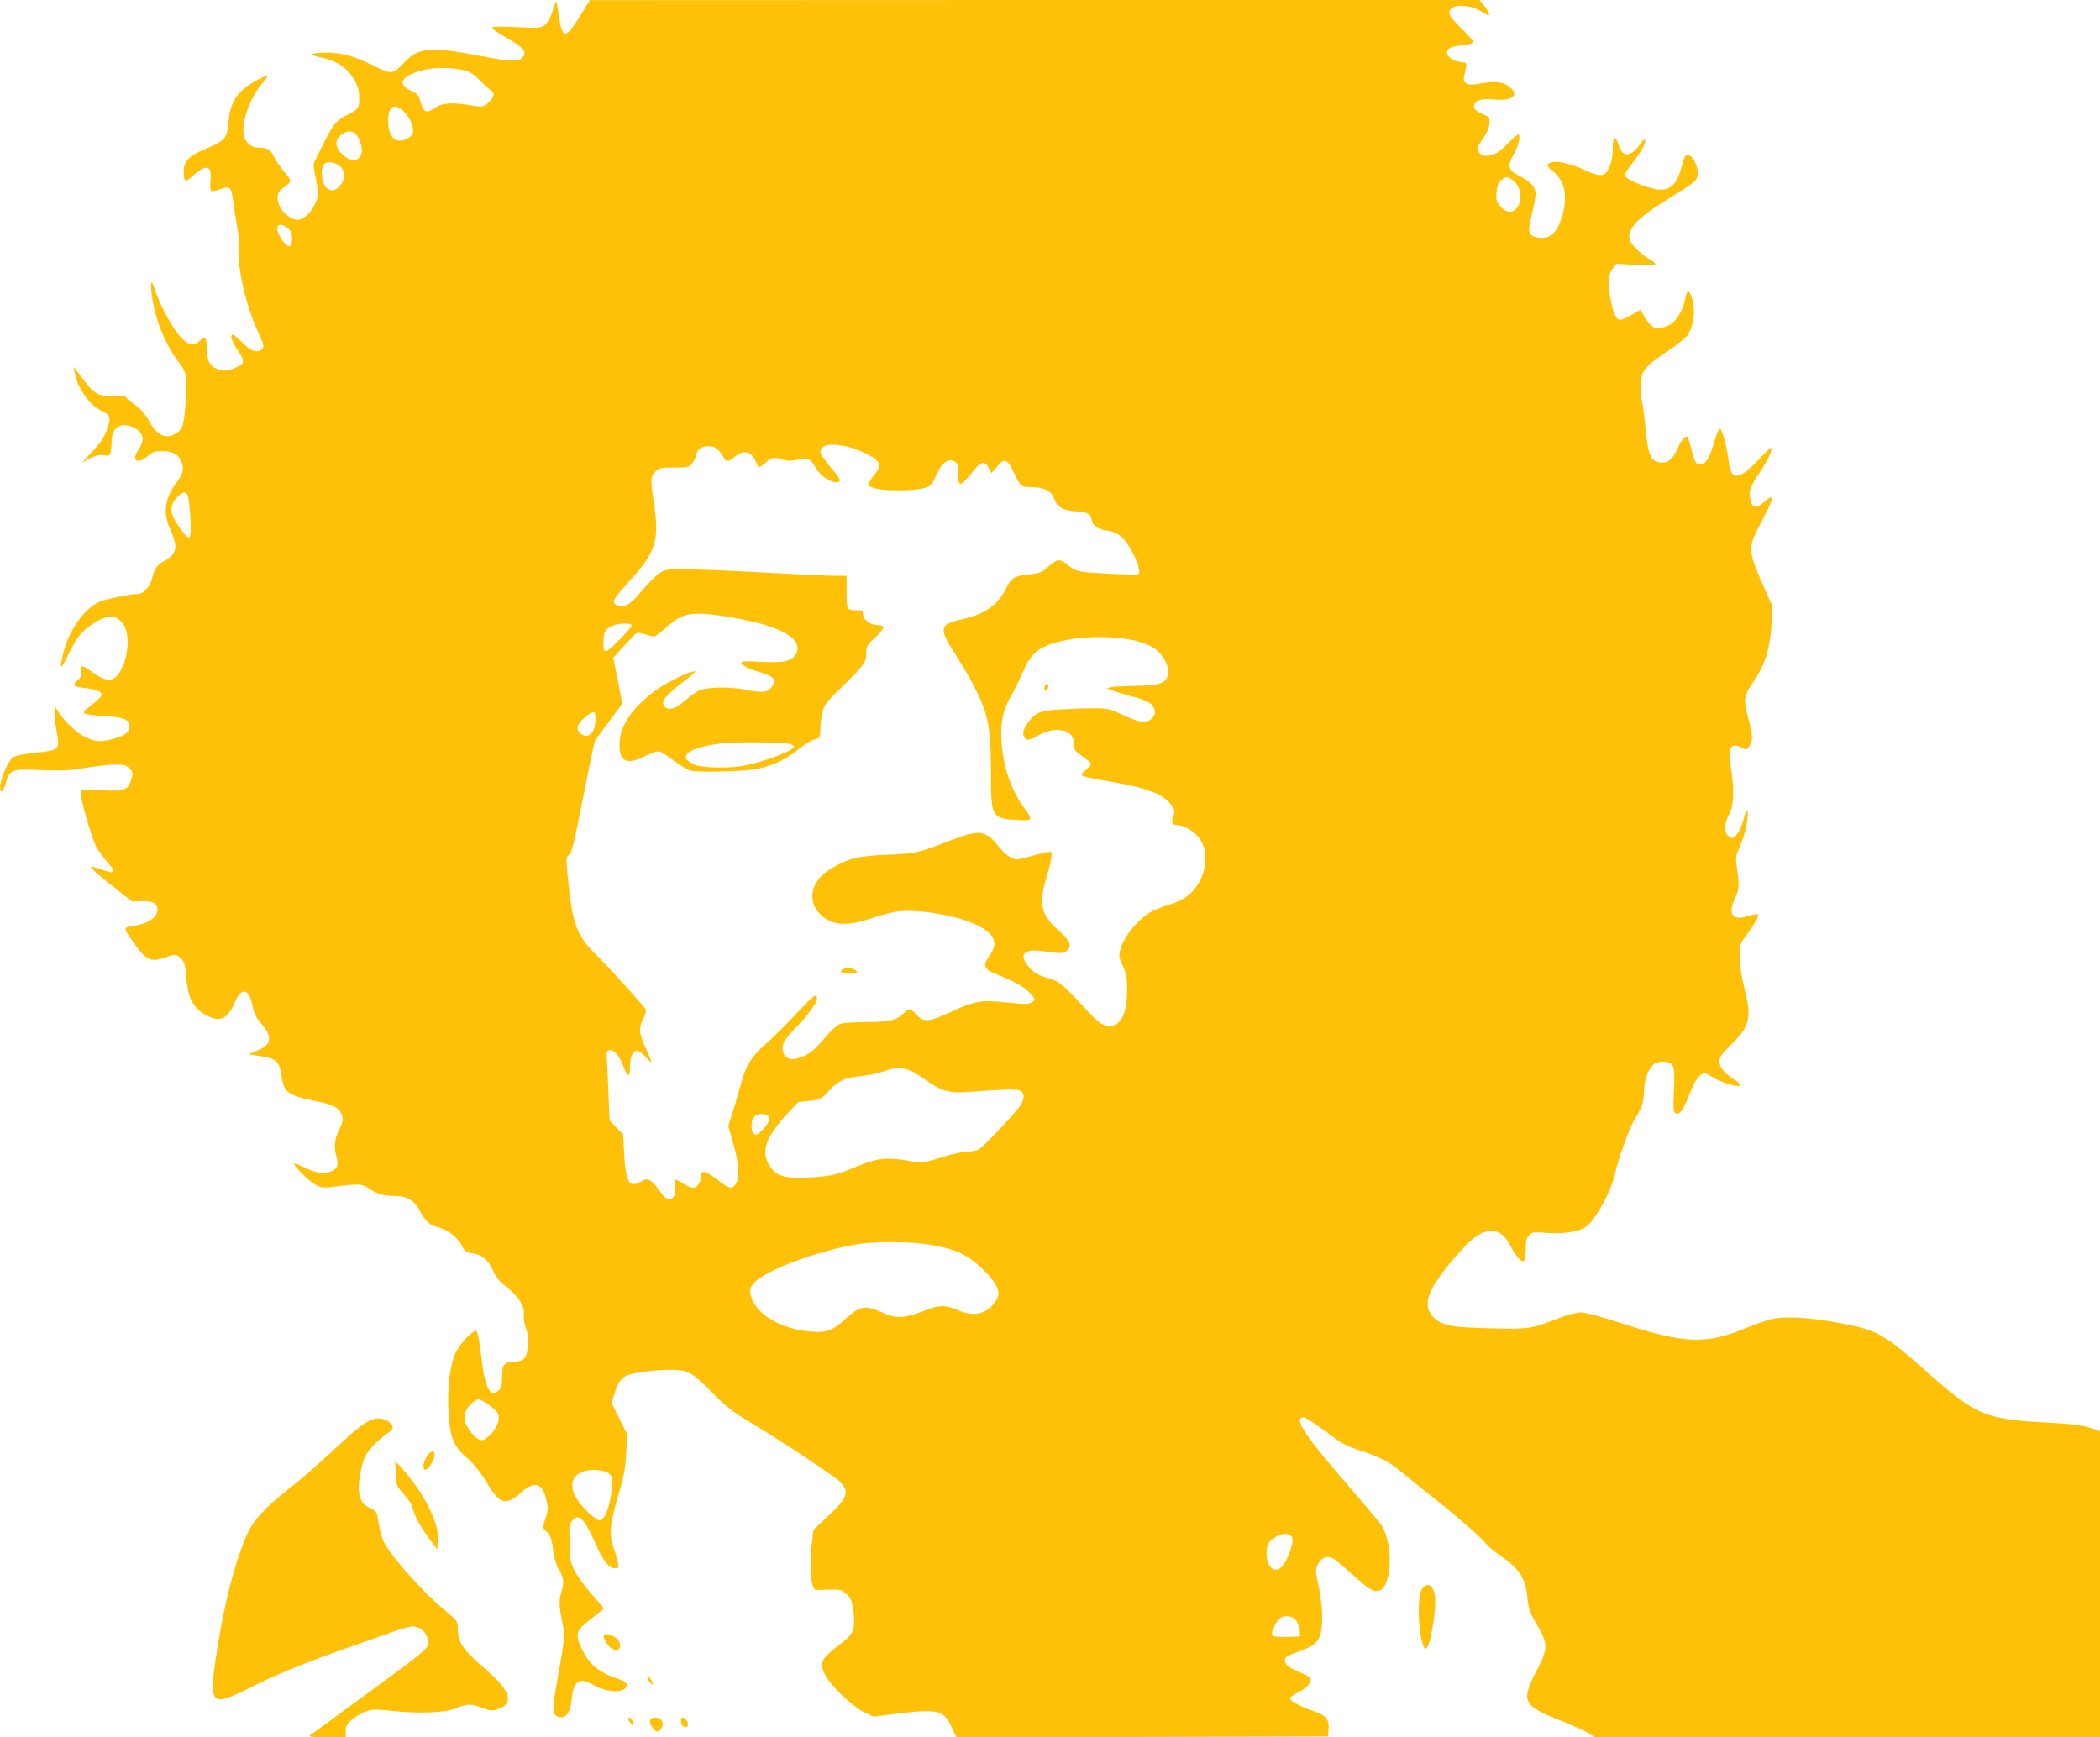<?xml version="1.0" standalone="no"?>
<!DOCTYPE svg PUBLIC "-//W3C//DTD SVG 20010904//EN"
 "http://www.w3.org/TR/2001/REC-SVG-20010904/DTD/svg10.dtd">
<svg version="1.0" xmlns="http://www.w3.org/2000/svg"
 width="1280pt" height="1059pt" viewBox="0 0 1280 1059"
 preserveAspectRatio="xMidYMid meet">
<g transform="translate(0,1059) scale(0.1,-0.1)"
fill="#ffc107" stroke="none">
<path d="M3387 10580 c-3 -8 -13 -39 -22 -67 -10 -31 -27 -61 -43 -74 -26 -20
-34 -21 -174 -14 -82 4 -148 3 -148 -2 1 -11 29 -30 117 -81 78 -46 95 -72 67
-103 -24 -27 -73 -25 -261 11 -296 57 -369 51 -453 -35 -78 -81 -81 -81 -196
-24 -117 58 -194 79 -284 78 -100 -1 -117 -13 -39 -28 92 -18 152 -54 195
-117 27 -38 38 -67 42 -103 7 -81 -2 -99 -61 -126 -66 -29 -96 -62 -140 -150
-19 -38 -45 -90 -57 -114 -22 -41 -22 -47 -10 -105 23 -114 23 -133 0 -180
-25 -53 -72 -96 -103 -96 -60 0 -130 78 -125 140 2 28 10 40 41 59 20 13 37
31 37 39 0 8 -19 35 -41 60 -23 26 -50 66 -60 88 -20 43 -38 54 -95 54 -45 0
-81 32 -89 81 -14 82 47 242 122 321 15 15 24 30 22 32 -10 10 -108 -43 -149
-81 -53 -47 -78 -102 -86 -185 -10 -115 -18 -124 -147 -178 -92 -38 -127 -74
-127 -130 0 -70 7 -75 52 -35 86 78 121 70 111 -25 -3 -35 -2 -60 5 -64 5 -3
31 2 56 11 58 22 66 15 77 -74 4 -37 15 -106 24 -153 9 -47 14 -105 11 -129
-14 -104 43 -356 114 -508 36 -77 41 -94 30 -107 -26 -32 -69 -19 -121 34 -27
28 -53 50 -59 50 -21 0 -9 -39 29 -95 46 -68 43 -84 -19 -109 -49 -20 -71 -20
-114 -2 -39 16 -56 55 -56 125 0 65 -11 77 -40 46 -38 -40 -71 -33 -124 26
-50 56 -126 199 -153 288 -23 74 -30 36 -13 -67 22 -137 82 -279 164 -386 45
-59 49 -83 37 -242 -10 -139 -17 -162 -62 -188 -59 -35 -114 -9 -159 76 -22
40 -48 71 -85 98 -29 22 -56 44 -60 50 -4 6 -36 10 -79 8 -96 -4 -114 9 -219
152 l-18 25 6 -34 c15 -94 88 -199 164 -235 56 -26 60 -42 30 -122 -16 -44
-40 -78 -93 -134 -39 -41 -60 -66 -46 -57 49 34 90 48 124 42 29 -6 34 -4 39
17 4 12 7 40 7 60 0 52 15 86 44 99 56 26 146 -22 146 -77 0 -16 -12 -45 -26
-66 -46 -66 -8 -92 56 -38 29 26 43 30 91 30 66 0 101 -22 119 -74 12 -38 3
-70 -35 -119 -72 -95 -83 -185 -35 -290 47 -104 37 -147 -40 -187 -43 -22 -63
-53 -74 -112 -7 -36 -53 -88 -79 -88 -48 0 -202 -31 -240 -48 -93 -41 -187
-173 -221 -313 -27 -108 -18 -109 33 -4 51 105 82 142 165 194 87 54 150 39
182 -44 21 -57 14 -152 -17 -224 -42 -98 -86 -108 -179 -43 -72 51 -84 53 -75
11 6 -27 3 -35 -21 -54 -15 -12 -24 -27 -21 -33 4 -6 36 -14 72 -17 71 -8 101
-24 92 -48 -3 -8 -32 -35 -63 -58 -69 -51 -66 -53 86 -64 114 -7 150 -22 150
-58 0 -34 -20 -55 -68 -71 -85 -30 -135 -31 -194 -3 -57 26 -124 88 -167 151
l-26 40 -3 -32 c-2 -18 4 -69 12 -113 23 -121 22 -122 -142 -139 -56 -5 -104
-16 -119 -25 -45 -30 -103 -191 -75 -209 6 -4 17 16 27 49 24 85 35 89 218 81
128 -5 171 -3 272 14 66 11 147 20 181 20 52 0 64 -4 84 -25 21 -23 22 -28 11
-65 -20 -66 -42 -74 -182 -67 -105 6 -120 5 -126 -9 -9 -23 63 -279 94 -336
15 -27 46 -69 69 -95 56 -61 45 -73 -36 -44 -34 13 -64 21 -66 18 -6 -5 49
-54 162 -142 l89 -70 60 2 c67 2 95 -14 95 -54 0 -45 -61 -85 -153 -98 -56 -9
-56 -9 2 -93 79 -115 109 -130 200 -98 58 21 68 20 95 -8 20 -19 25 -38 31
-112 11 -133 43 -191 127 -235 81 -42 126 -20 168 79 42 97 88 89 109 -19 8
-38 22 -71 40 -92 46 -53 61 -80 61 -108 0 -32 -21 -52 -80 -77 l-45 -19 75
-11 c91 -13 114 -35 125 -114 15 -107 36 -124 201 -158 111 -23 146 -39 162
-75 17 -36 15 -46 -13 -107 -27 -57 -31 -102 -14 -161 13 -47 6 -71 -27 -85
-43 -20 -97 -14 -163 19 -34 17 -64 29 -67 26 -10 -10 97 -114 135 -132 37
-16 50 -17 123 -7 120 17 161 15 191 -8 44 -34 94 -50 160 -50 79 0 120 -24
157 -92 38 -69 55 -84 120 -102 60 -17 116 -65 142 -122 6 -13 21 -26 32 -29
12 -2 33 -6 47 -9 42 -9 79 -45 104 -101 16 -37 39 -65 75 -94 84 -66 121
-125 113 -178 -3 -18 3 -52 12 -77 12 -31 16 -64 13 -105 -5 -77 -25 -101 -84
-101 -60 0 -74 -18 -74 -94 0 -49 -4 -67 -19 -80 -54 -49 -85 10 -108 209 -12
101 -22 150 -31 153 -17 5 -96 -76 -121 -126 -36 -71 -54 -203 -48 -348 8
-176 26 -223 112 -300 46 -40 81 -84 122 -152 80 -134 116 -143 213 -57 80 71
128 54 151 -52 11 -48 10 -62 -6 -109 l-18 -54 27 -29 c23 -24 29 -43 37 -107
6 -46 18 -92 30 -111 34 -54 40 -90 24 -137 -19 -53 -19 -89 2 -193 18 -94 21
-66 -38 -400 -24 -137 -21 -170 17 -179 43 -11 70 25 78 104 12 118 45 141
131 92 90 -52 205 -52 205 0 0 13 -14 23 -52 36 -117 38 -178 89 -222 184 -44
94 -38 109 73 195 34 25 61 49 61 51 0 3 -31 40 -70 82 -38 43 -84 104 -102
137 -30 56 -33 68 -36 173 -3 91 -1 117 12 137 37 57 78 21 142 -126 50 -114
85 -159 122 -159 22 0 24 3 19 32 -3 18 -15 60 -27 93 -29 80 -24 140 30 325
35 119 43 165 47 257 l5 111 -47 95 -47 95 16 53 c19 65 38 94 75 114 33 17
169 35 261 35 114 0 133 -10 256 -134 95 -95 130 -122 245 -191 169 -100 509
-326 539 -357 59 -62 48 -97 -71 -208 l-91 -85 -8 -70 c-19 -150 -8 -293 23
-296 7 -1 44 -1 83 1 66 2 74 0 103 -27 28 -24 33 -38 42 -100 15 -109 3 -143
-74 -201 -126 -96 -136 -116 -96 -194 32 -63 164 -189 233 -223 l59 -29 136
17 c258 32 292 24 341 -80 l30 -63 1133 2 1132 3 3 43 c5 62 -15 86 -90 111
-72 24 -140 60 -145 78 -3 6 20 23 50 37 51 25 84 61 75 86 -2 6 -30 22 -62
35 -70 28 -98 52 -94 79 2 16 21 27 83 48 100 35 131 65 140 140 9 75 2 167
-20 270 -18 82 -18 89 -2 122 18 40 55 55 90 38 12 -6 64 -49 115 -95 108 -98
131 -112 167 -103 81 20 89 292 12 404 -15 20 -99 120 -187 222 -279 320 -351
430 -283 430 9 0 54 -28 102 -63 139 -103 146 -107 248 -141 132 -45 168 -64
270 -149 48 -39 133 -108 188 -151 142 -113 280 -234 304 -267 11 -15 53 -50
94 -78 110 -76 147 -134 157 -251 6 -65 13 -86 55 -158 72 -123 72 -151 1
-286 -97 -185 -84 -213 141 -302 81 -32 162 -69 180 -81 l34 -23 1539 0 1540
0 0 933 0 933 -32 12 c-68 24 -137 33 -313 42 -349 18 -419 48 -699 298 -245
219 -307 258 -466 292 -235 50 -409 62 -505 36 -27 -7 -88 -29 -135 -48 -250
-105 -377 -100 -767 26 -125 41 -220 66 -247 66 -26 0 -80 -14 -132 -34 -175
-67 -187 -69 -414 -63 -237 6 -293 15 -345 60 -78 68 -52 163 93 337 98 118
163 177 214 191 70 18 116 -8 157 -89 32 -62 64 -98 80 -87 6 3 11 35 11 71 0
51 4 68 21 85 19 19 28 20 107 14 103 -8 192 6 238 37 59 40 157 220 179 328
16 79 88 278 115 320 43 68 60 114 60 168 0 70 26 147 57 172 19 15 38 20 67
18 60 -4 67 -25 59 -180 -5 -115 -4 -128 11 -134 26 -10 41 11 83 115 25 62
47 101 64 114 l27 19 63 -35 c61 -34 159 -59 159 -41 0 5 -20 22 -45 37 -57
37 -85 72 -85 109 0 23 15 44 73 101 113 111 126 166 80 340 -18 70 -27 129
-27 188 -1 85 -1 86 40 140 47 62 78 118 70 126 -3 3 -30 -2 -60 -11 -96 -31
-126 9 -81 110 28 61 28 63 9 207 -6 40 -2 58 24 115 30 66 55 191 42 212 -4
6 -13 -15 -20 -46 -14 -56 -45 -114 -65 -121 -6 -2 -20 3 -30 11 -27 19 -24
84 5 133 28 46 32 154 11 279 -21 123 -3 161 62 128 30 -16 32 -16 49 6 24 30
23 63 -7 178 -30 115 -27 129 38 225 66 96 98 203 105 343 l4 112 -37 83
c-116 260 -116 263 -27 431 79 149 82 177 15 118 -48 -42 -70 -40 -83 11 -14
53 -6 77 65 183 30 46 58 98 61 117 6 32 2 30 -78 -54 -120 -127 -168 -129
-181 -10 -9 79 -40 196 -53 200 -6 2 -21 -31 -34 -76 -29 -102 -52 -141 -84
-141 -31 0 -34 6 -57 92 -9 38 -20 72 -23 75 -10 10 -39 -21 -54 -57 -26 -65
-60 -100 -95 -100 -73 0 -91 36 -107 209 -6 63 -15 133 -20 155 -14 61 -12
153 4 184 20 38 57 70 164 141 51 34 102 76 112 94 31 51 43 128 30 191 -15
73 -35 90 -45 39 -20 -110 -76 -182 -148 -190 -39 -5 -49 -2 -69 19 -13 13
-31 39 -40 57 l-18 33 -54 -31 c-29 -17 -61 -31 -69 -31 -27 0 -45 41 -62 138
-18 102 -14 137 17 177 l21 27 118 -7 c134 -8 146 -2 75 40 -56 33 -116 98
-116 126 0 68 61 127 250 244 167 103 173 109 167 164 -5 49 -36 96 -62 96
-13 0 -21 -16 -34 -68 -31 -120 -76 -157 -168 -138 -69 14 -170 58 -178 79 -3
9 12 36 40 71 53 66 87 126 83 148 -2 9 -15 -2 -35 -31 -52 -74 -107 -75 -127
-1 -19 66 -36 56 -36 -22 0 -45 -7 -82 -20 -110 -26 -59 -53 -64 -138 -25 -94
44 -183 65 -216 52 -34 -13 -33 -19 10 -54 73 -58 92 -157 54 -279 -28 -90
-64 -127 -123 -127 -50 0 -77 18 -77 53 0 12 9 59 20 105 11 46 20 96 20 112
0 39 -34 76 -100 108 -69 34 -75 59 -31 137 29 51 42 115 23 115 -4 0 -30 -23
-57 -51 -57 -58 -92 -79 -133 -79 -52 0 -69 46 -33 91 31 40 51 86 51 117 0
25 -6 32 -38 45 -51 20 -67 40 -53 65 13 25 50 32 126 25 112 -9 151 34 76 84
-38 26 -85 29 -174 13 -41 -8 -62 -8 -78 1 -22 11 -22 17 -3 100 5 24 3 27
-36 32 -46 6 -80 31 -80 58 0 25 24 35 98 44 37 4 62 12 62 19 0 6 -30 41 -66
76 -73 73 -87 92 -78 114 17 45 129 40 203 -10 46 -31 51 -15 11 36 l-32 40
-2711 0 -2712 -1 -58 -94 c-90 -147 -111 -146 -132 7 -6 51 -14 86 -18 78z
m-558 -418 c31 -7 57 -23 87 -53 23 -24 55 -54 70 -65 26 -19 27 -24 17 -47
-7 -14 -24 -34 -39 -43 -23 -16 -34 -16 -95 -6 -113 19 -171 16 -213 -13 -58
-40 -75 -32 -95 41 -9 34 -18 44 -52 59 -95 43 -64 94 78 130 62 15 170 14
242 -3z m-364 -255 c39 -39 64 -110 48 -135 -15 -25 -61 -45 -89 -38 -37 10
-57 49 -58 115 -2 95 39 118 99 58z m-306 -127 c26 -13 53 -87 46 -121 -13
-60 -78 -59 -130 3 -38 45 -31 89 20 116 25 14 41 15 64 2z m-106 -191 c52
-24 59 -89 15 -136 -46 -49 -98 -16 -106 67 -7 74 26 99 91 69z m7165 -95 c35
-24 55 -72 49 -116 -11 -81 -73 -104 -122 -46 -24 28 -27 38 -23 87 4 41 10
59 28 73 27 22 39 23 68 2z m-7464 -295 c21 -17 26 -29 26 -65 0 -62 -29 -60
-69 6 -42 69 -16 105 43 59z m3501 -1363 c117 -55 127 -77 70 -146 -20 -24
-34 -48 -32 -54 7 -22 74 -35 182 -35 135 1 195 14 211 49 37 81 52 105 75
122 22 16 29 17 52 7 25 -11 27 -17 27 -76 0 -83 14 -82 81 2 58 74 80 81 105
33 l17 -32 36 42 c45 52 61 45 101 -39 40 -86 44 -89 109 -89 75 0 123 -24
137 -70 17 -51 50 -71 130 -77 78 -6 90 -13 99 -54 8 -37 36 -55 98 -64 32 -4
59 -16 81 -36 41 -35 105 -153 108 -200 3 -39 24 -37 -197 -25 -177 9 -188 12
-236 52 -48 40 -65 39 -121 -12 -40 -35 -52 -40 -135 -48 -69 -7 -90 -21 -123
-87 -51 -99 -128 -153 -266 -184 -142 -33 -145 -52 -34 -225 84 -130 146 -250
173 -335 28 -87 37 -175 37 -378 0 -263 5 -274 145 -284 109 -8 114 -4 67 59
-85 114 -133 245 -147 405 -10 112 7 203 51 279 32 56 44 79 97 198 12 26 39
63 60 81 128 110 562 125 719 26 46 -29 88 -95 88 -139 0 -75 -37 -91 -210
-93 -63 -1 -126 -4 -140 -8 l-24 -7 29 -11 c17 -7 66 -22 110 -34 95 -25 131
-42 145 -68 15 -29 12 -49 -10 -71 -31 -31 -78 -25 -174 21 -96 46 -103 47
-342 37 -157 -7 -185 -16 -231 -73 -33 -41 -43 -73 -31 -97 12 -25 30 -23 91
12 58 32 125 40 171 19 28 -13 49 -56 44 -90 -2 -18 8 -31 49 -59 29 -19 52
-40 53 -47 0 -6 -15 -23 -32 -37 -21 -16 -29 -29 -23 -34 6 -5 80 -21 165 -35
239 -40 338 -79 386 -153 15 -22 16 -30 5 -61 -14 -38 -6 -53 32 -53 29 0 93
-37 120 -70 55 -65 59 -169 12 -267 -36 -72 -94 -119 -180 -145 -38 -11 -87
-30 -108 -40 -83 -42 -172 -147 -198 -235 -11 -39 -10 -47 15 -101 22 -50 26
-73 26 -148 -1 -115 -22 -181 -67 -207 -48 -27 -91 -10 -161 66 -171 184 -182
194 -258 216 -57 17 -79 29 -108 61 -73 81 -39 120 89 101 100 -15 121 -14
139 5 31 31 19 59 -48 119 -113 99 -127 161 -76 333 17 56 30 113 30 128 0 30
6 30 -130 -6 -82 -23 -86 -23 -120 -6 -19 9 -52 39 -74 67 -77 100 -119 105
-301 33 -191 -74 -198 -76 -380 -84 -181 -8 -231 -21 -340 -85 -116 -67 -148
-185 -74 -269 67 -77 163 -87 319 -34 58 20 134 40 170 43 131 13 359 -27 477
-85 108 -53 130 -110 72 -189 -42 -56 -32 -80 48 -111 108 -43 170 -78 203
-116 31 -35 31 -38 14 -51 -22 -16 -40 -16 -177 -2 -136 14 -182 6 -325 -61
-132 -61 -162 -63 -206 -15 -38 41 -46 42 -72 14 -41 -46 -90 -59 -230 -59
-72 0 -145 -5 -162 -11 -20 -7 -57 -41 -99 -91 -67 -81 -106 -107 -180 -123
-57 -12 -92 49 -62 108 6 12 37 49 69 82 76 79 130 152 130 176 0 42 -14 30
-165 -131 -39 -41 -105 -106 -148 -144 -86 -75 -124 -137 -152 -247 -9 -35
-30 -106 -46 -158 l-30 -94 31 -109 c34 -122 39 -211 14 -246 -21 -31 -40 -28
-98 17 -92 70 -116 74 -116 21 0 -32 -23 -60 -48 -60 -9 0 -35 12 -57 25 -22
14 -44 25 -48 25 -5 0 -6 -18 -2 -39 8 -48 -7 -81 -38 -80 -15 0 -35 18 -64
60 -46 64 -69 73 -111 43 -14 -10 -33 -14 -47 -10 -32 8 -43 51 -51 191 l-6
110 -42 43 -41 43 -7 182 c-4 100 -9 195 -10 212 -2 22 2 30 15 33 29 6 63
-33 87 -99 24 -67 40 -69 40 -4 0 55 13 90 37 99 13 6 27 -3 56 -35 20 -23 37
-37 37 -32 0 6 -16 44 -35 86 -41 88 -43 120 -13 181 19 41 20 47 7 63 -90
106 -231 260 -283 311 -131 125 -158 196 -186 492 -10 109 -10 115 9 130 16
12 32 76 85 348 36 184 69 339 72 345 4 7 43 61 87 120 l80 108 -27 139 -28
140 63 70 c35 39 70 75 78 80 8 4 31 2 54 -6 22 -8 46 -14 53 -14 8 0 39 23
70 51 101 92 154 103 349 74 348 -51 511 -141 440 -242 -24 -35 -77 -44 -207
-37 -85 5 -118 4 -118 -4 0 -18 38 -38 117 -61 80 -24 96 -44 69 -86 -24 -36
-59 -40 -157 -20 -107 21 -247 18 -296 -8 -18 -10 -55 -38 -83 -62 -52 -46
-93 -58 -118 -33 -29 29 0 67 126 162 35 27 61 50 59 52 -13 13 -168 -61 -244
-117 -142 -105 -216 -216 -217 -324 -2 -108 44 -130 154 -75 33 17 70 30 83
30 13 0 53 -24 92 -55 38 -30 85 -58 105 -62 60 -13 329 -6 410 11 94 20 179
62 248 120 29 25 71 51 93 57 38 12 39 13 39 60 0 26 5 72 11 101 10 49 18 60
122 162 136 133 147 148 147 206 0 41 4 48 56 96 31 29 53 57 50 63 -4 6 -22
11 -40 11 -42 0 -86 34 -86 66 0 21 -5 24 -34 24 -65 0 -66 2 -66 111 l0 99
-72 0 c-40 0 -233 9 -428 20 -195 11 -412 20 -481 20 -123 0 -127 -1 -166 -29
-22 -16 -68 -63 -102 -104 -66 -82 -112 -108 -151 -87 -11 6 -20 18 -20 26 0
9 45 65 99 125 159 174 181 244 147 470 -22 145 -21 165 9 194 22 23 32 25
114 25 84 0 91 2 110 25 11 14 23 39 26 56 8 34 31 49 78 49 34 0 63 -22 86
-67 15 -29 32 -29 68 1 59 49 103 38 133 -35 7 -16 15 -29 17 -29 3 0 21 14
40 30 37 33 48 35 105 18 29 -9 51 -9 89 0 62 15 79 7 111 -50 24 -45 86 -88
126 -88 30 0 27 18 -9 60 -52 60 -89 112 -89 126 0 7 8 20 17 29 27 28 150 13
238 -29z m-4103 -305 c13 -107 14 -214 1 -218 -15 -5 -87 92 -102 138 -14 44
-3 79 36 115 40 37 57 28 65 -35z m2698 -754 c0 -7 -35 -48 -79 -91 -86 -86
-95 -86 -93 -3 1 54 13 74 57 93 40 17 115 18 115 1z m-220 -566 c0 -83 -39
-127 -86 -96 -37 24 -31 57 18 99 54 47 68 46 68 -3z m1188 -157 c12 -3 22
-10 22 -15 0 -25 -202 -100 -322 -119 -93 -15 -252 -9 -292 11 -102 50 -25
106 179 128 92 10 372 6 413 -5z m729 -1989 c19 -8 64 -36 100 -61 93 -66 135
-78 252 -70 255 18 298 19 319 7 26 -14 28 -40 7 -82 -18 -34 -228 -258 -259
-276 -12 -7 -42 -12 -68 -13 -26 0 -89 -13 -140 -29 -130 -41 -142 -42 -238
-24 -114 20 -181 12 -294 -36 -127 -54 -154 -60 -293 -68 -151 -8 -199 6 -241
70 -56 84 -27 173 101 311 l72 78 70 8 c66 8 71 11 115 58 61 66 94 81 202 93
50 6 112 19 137 29 56 23 110 25 158 5z m-868 -274 c21 -13 7 -51 -33 -90 -30
-29 -38 -32 -51 -21 -20 17 -19 79 2 102 17 19 59 24 82 9z m976 -786 c166
-27 236 -58 335 -151 79 -75 110 -135 90 -175 -50 -96 -135 -122 -244 -74 -73
32 -114 31 -206 -6 -111 -44 -166 -48 -239 -15 -116 52 -145 49 -231 -28 -88
-79 -117 -90 -214 -83 -191 14 -351 113 -371 228 -6 29 -2 41 20 68 66 78 410
205 652 240 95 14 311 12 408 -4z m-2666 -985 c43 -34 51 -46 51 -74 0 -37
-31 -89 -73 -120 -26 -19 -30 -19 -55 -6 -29 17 -69 71 -78 107 -4 13 -3 35 0
49 9 34 59 84 84 84 11 0 43 -18 71 -40z m711 -405 c27 -14 30 -20 30 -64 0
-104 -37 -223 -72 -229 -22 -4 -112 80 -143 133 -41 70 -35 123 18 156 39 23
125 25 167 4z m4168 -387 c17 -17 15 -39 -9 -103 -28 -77 -58 -110 -91 -102
-30 8 -48 44 -48 98 0 51 13 75 53 99 36 23 77 26 95 8z m33 -518 c10 -14 20
-41 21 -60 l3 -35 -75 -3 c-94 -3 -108 5 -90 47 25 61 49 82 88 79 24 -2 41
-11 53 -28z"/>
<path d="M6367 6406 c-6 -16 2 -28 14 -20 12 7 11 34 0 34 -5 0 -11 -6 -14
-14z"/>
<path d="M5130 4675 c-11 -13 -5 -15 46 -15 54 1 57 2 40 15 -26 19 -70 19
-86 0z"/>
<path d="M2262 1934 c-48 -20 -99 -61 -252 -204 -74 -70 -185 -165 -246 -213
-151 -117 -224 -198 -265 -295 -72 -172 -131 -405 -175 -685 -54 -343 -43
-356 193 -238 168 85 342 156 653 265 348 123 334 119 375 106 42 -14 68 -56
63 -103 -3 -29 -31 -52 -348 -284 -190 -139 -354 -260 -365 -267 -18 -13 -8
-15 97 -15 l116 -1 -1 36 c-1 30 6 43 34 69 20 17 57 40 83 50 43 17 57 17
175 5 168 -17 322 -10 386 19 59 26 89 26 157 0 47 -18 58 -19 93 -7 100 33
78 111 -70 238 -149 128 -175 167 -175 262 0 34 -6 42 -83 106 -133 111 -322
323 -367 412 -11 21 -24 68 -30 106 -13 82 -12 80 -59 104 -40 20 -48 31 -62
90 -10 44 12 173 39 226 21 40 70 90 135 138 31 23 35 30 27 46 -21 39 -81 55
-128 34z"/>
<path d="M2627 1739 c-38 -22 -65 -114 -30 -107 20 4 56 70 51 97 -2 16 -7 18
-21 10z"/>
<path d="M2412 1609 c3 -74 4 -77 50 -128 26 -28 50 -66 53 -84 11 -46 46
-112 102 -187 l48 -65 3 40 c6 68 -7 120 -52 212 -42 86 -99 168 -171 248
l-36 40 3 -76z"/>
<path d="M8684 922 c-27 -18 -36 -59 -36 -161 -1 -106 21 -221 42 -221 26 0
68 243 56 325 -8 51 -35 75 -62 57z"/>
<path d="M3680 615 c0 -21 29 -64 51 -75 53 -29 69 38 17 70 -39 24 -68 26
-68 5z"/>
<path d="M3950 359 c0 -9 7 -22 15 -29 19 -16 19 0 0 26 -12 16 -14 16 -15 3z"/>
<path d="M3830 113 c0 -5 7 -18 15 -29 15 -18 15 -18 13 5 -3 23 -28 44 -28
24z"/>
<path d="M3965 110 c-9 -14 2 -45 24 -64 17 -16 20 -16 35 -1 31 31 13 75 -30
75 -13 0 -26 -5 -29 -10z"/>
<path d="M4152 93 c3 -31 32 -43 41 -19 6 16 -17 46 -34 46 -6 0 -9 -12 -7
-27z"/>
</g>
</svg>
